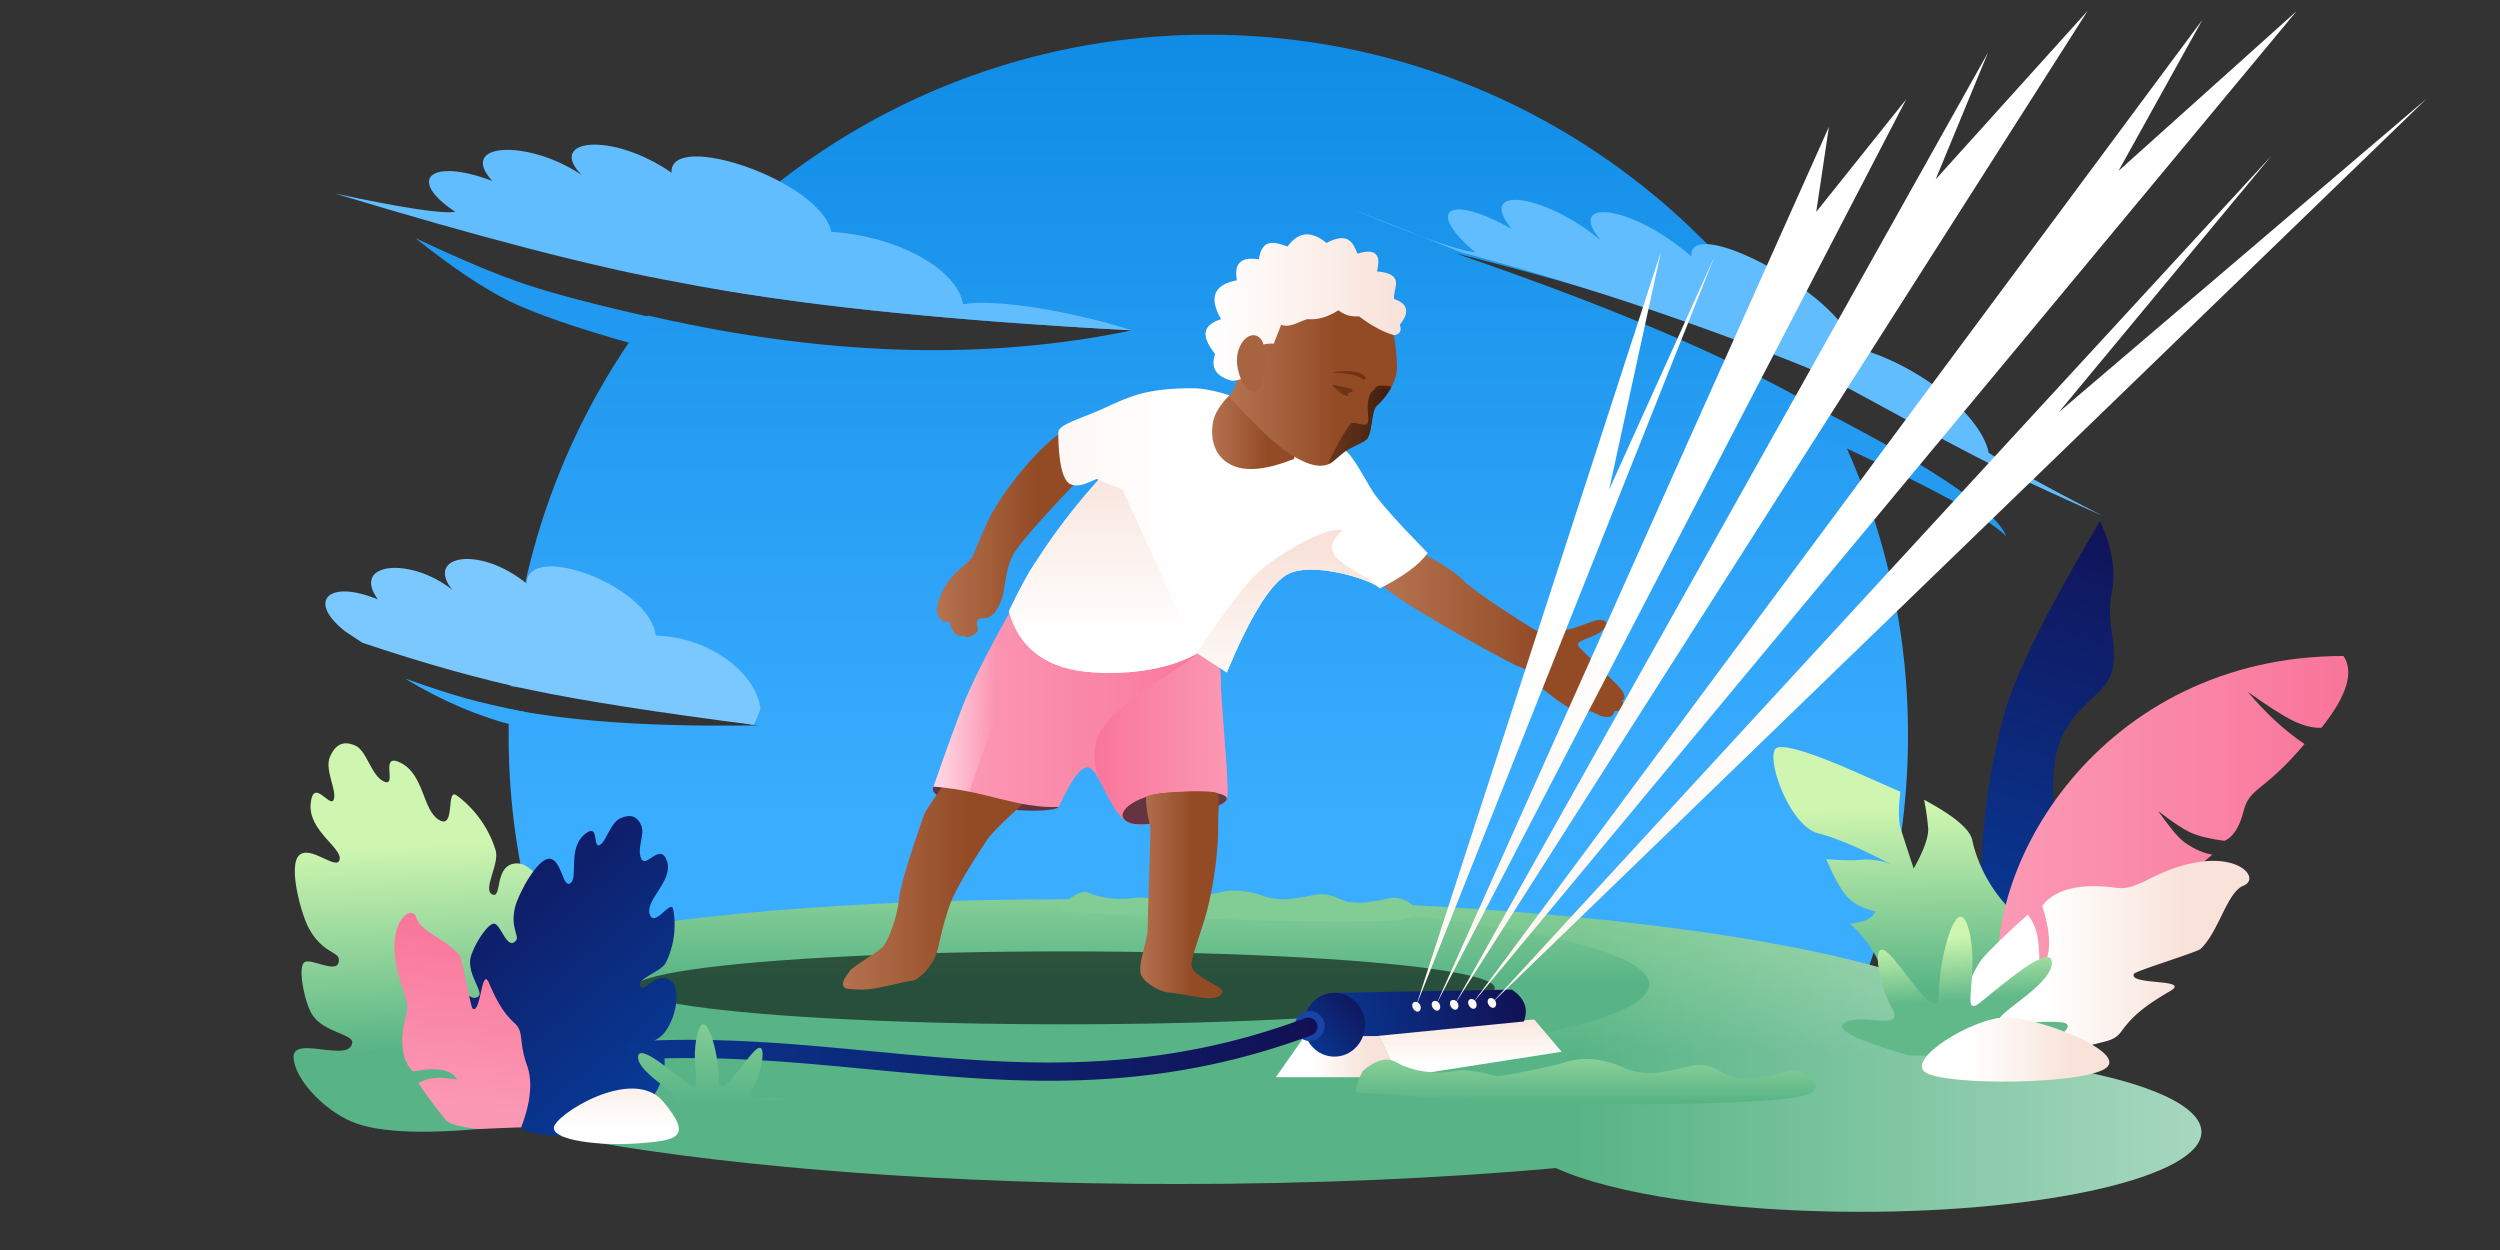 <?xml version="1.0" encoding="UTF-8"?><svg width="1440" height="720" xmlns="http://www.w3.org/2000/svg" xmlns:xlink="http://www.w3.org/1999/xlink"><rect width="100%" height="100%" fill="#333333" stroke="none"/><defs><linearGradient x1="53.12%" y1="-29.99%" x2="53.12%" y2="81.19%" id="a"><stop stop-color="#0080DC" offset="0%"/><stop stop-color="#3BADFF" offset="100%"/></linearGradient><linearGradient x1="70.16%" y1="117.12%" x2="70.16%" y2="-79.66%" id="b"><stop stop-color="#58B486" offset="0%"/><stop stop-color="#58B486" offset="34.59%"/><stop stop-color="#CFF6B0" offset="100%"/></linearGradient><linearGradient x1="66.04%" y1="68.18%" x2="136.22%" y2="68.18%" id="d"><stop stop-color="#FFF" stop-opacity="0" offset="0%"/><stop stop-color="#FFF" offset="100%"/></linearGradient><linearGradient x1="70.16%" y1="117.12%" x2="70.16%" y2="-79.66%" id="e"><stop stop-color="#58B486" offset="0%"/><stop stop-color="#58B486" offset="34.59%"/><stop stop-color="#CFF6B0" offset="100%"/></linearGradient><linearGradient x1="62.03%" y1="104.77%" x2="16.56%" y2="35.42%" id="f"><stop stop-color="#58B486" offset="0%"/><stop stop-color="#58B486" offset="34.59%"/><stop stop-color="#CFF6B0" offset="100%"/></linearGradient><linearGradient x1="-35.29%" y1="158.53%" x2="87.63%" y2="-20.12%" id="g"><stop stop-color="#005ACA" offset="0%"/><stop stop-color="#130B4B" offset="100%"/></linearGradient><linearGradient x1="10.36%" y1="50%" x2="95.1%" y2="50%" id="h"><stop stop-color="#FB98B4" offset="0%"/><stop stop-color="#F9769B" offset="100%"/></linearGradient><linearGradient x1="41.73%" y1="158.53%" x2="53.65%" y2="-20.12%" id="i"><stop stop-color="#005ACA" offset="0%"/><stop stop-color="#130B4B" offset="100%"/></linearGradient><linearGradient x1="53.5%" y1="104.77%" x2="69.39%" y2="29.64%" id="j"><stop stop-color="#58B486" offset="0%"/><stop stop-color="#58B486" offset="34.59%"/><stop stop-color="#CFF6B0" offset="100%"/></linearGradient><linearGradient x1="10.36%" y1="50%" x2="95.1%" y2="50%" id="k"><stop stop-color="#FB98B4" offset="0%"/><stop stop-color="#F9769B" offset="100%"/></linearGradient><linearGradient x1="29.84%" y1="78.41%" x2="75.5%" y2="78.41%" id="l"><stop stop-color="#FFF" offset="0%"/><stop stop-color="#F8E2D9" offset="100%"/></linearGradient><linearGradient x1="-9.28%" y1="55.36%" x2="63.87%" y2="55.36%" id="m"><stop stop-color="#BB7957" offset="0%"/><stop stop-color="#934B26" offset="100%"/></linearGradient><linearGradient x1="-9.28%" y1="55.36%" x2="63.87%" y2="55.36%" id="n"><stop stop-color="#BB7957" offset="0%"/><stop stop-color="#934B26" offset="100%"/></linearGradient><linearGradient x1="10.36%" y1="50%" x2="95.1%" y2="50%" id="o"><stop stop-color="#FB98B4" offset="0%"/><stop stop-color="#F9769B" offset="100%"/></linearGradient><linearGradient x1="7.86%" y1="48.35%" x2="51.53%" y2="50%" id="p"><stop stop-color="#FFF" offset="0%"/><stop stop-color="#FFF" stop-opacity="0" offset="100%"/></linearGradient><linearGradient x1="-9.28%" y1="55.36%" x2="63.87%" y2="55.36%" id="q"><stop stop-color="#BB7957" offset="0%"/><stop stop-color="#934B26" offset="100%"/></linearGradient><linearGradient x1="100%" y1="70.01%" x2="4.61%" y2="70.01%" id="r"><stop stop-color="#FB98B4" offset="0%"/><stop stop-color="#F9769B" offset="100%"/></linearGradient><linearGradient x1="-9.28%" y1="55.36%" x2="63.87%" y2="55.36%" id="s"><stop stop-color="#BB7957" offset="0%"/><stop stop-color="#934B26" offset="100%"/></linearGradient><linearGradient x1="-68.74%" y1="28.24%" x2="41.1%" y2="28.24%" id="t"><stop stop-color="#FFE5DA" offset="0%"/><stop stop-color="#FFF" offset="100%"/></linearGradient><linearGradient x1="50%" y1="78.41%" x2="50%" y2="-13.25%" id="u"><stop stop-color="#FFF" offset="0%"/><stop stop-color="#F8E2D9" offset="100%"/></linearGradient><linearGradient x1="50%" y1="123.49%" x2="50%" y2="14.17%" id="v"><stop stop-color="#FFF" offset="0%"/><stop stop-color="#F8E2D9" offset="100%"/></linearGradient><linearGradient x1="-9.28%" y1="55.36%" x2="63.87%" y2="55.36%" id="w"><stop stop-color="#BB7957" offset="0%"/><stop stop-color="#934B26" offset="100%"/></linearGradient><linearGradient x1="-9.28%" y1="55.36%" x2="63.87%" y2="55.36%" id="x"><stop stop-color="#BB7957" offset="0%"/><stop stop-color="#934B26" offset="100%"/></linearGradient><linearGradient x1="160.42%" y1="66.86%" x2="-74.2%" y2="66.86%" id="y"><stop offset="0%"/><stop stop-opacity="0" offset="100%"/></linearGradient><linearGradient x1="8.03%" y1="64.41%" x2="95.27%" y2="64.41%" id="z"><stop stop-color="#FFF" offset="0%"/><stop stop-color="#F8E2D9" offset="100%"/></linearGradient><linearGradient x1="29.84%" y1="78.41%" x2="75.5%" y2="78.41%" id="A"><stop stop-color="#FFF" offset="0%"/><stop stop-color="#F8E2D9" offset="100%"/></linearGradient><linearGradient x1="50%" y1="78.41%" x2="50%" y2="-13.25%" id="B"><stop stop-color="#FFF" offset="0%"/><stop stop-color="#F8E2D9" offset="100%"/></linearGradient><linearGradient x1="-93.87%" y1="56.39%" x2="113.47%" y2="45.87%" id="C"><stop stop-color="#005ACA" offset="0%"/><stop stop-color="#130B4B" offset="100%"/></linearGradient><linearGradient x1="-82.36%" y1="158.53%" x2="108.39%" y2="-20.12%" id="D"><stop stop-color="#005ACA" offset="0%"/><stop stop-color="#130B4B" offset="100%"/></linearGradient><linearGradient x1="-93.87%" y1="50.91%" x2="113.47%" y2="49.41%" id="E"><stop stop-color="#005ACA" offset="0%"/><stop stop-color="#130B4B" offset="100%"/></linearGradient><linearGradient x1="-68.74%" y1="28.24%" x2="41.1%" y2="28.24%" id="F"><stop stop-color="#FFE5DA" offset="0%"/><stop stop-color="#FFF" offset="100%"/></linearGradient><linearGradient x1="-68.74%" y1="28.24%" x2="41.1%" y2="28.24%" id="G"><stop stop-color="#FFE5DA" offset="0%"/><stop stop-color="#FFF" offset="100%"/></linearGradient><linearGradient x1="-68.74%" y1="28.24%" x2="41.1%" y2="28.24%" id="H"><stop stop-color="#FFE5DA" offset="0%"/><stop stop-color="#FFF" offset="100%"/></linearGradient><linearGradient x1="-68.74%" y1="28.24%" x2="41.1%" y2="28.24%" id="I"><stop stop-color="#FFE5DA" offset="0%"/><stop stop-color="#FFF" offset="100%"/></linearGradient><linearGradient x1="-68.74%" y1="28.24%" x2="41.1%" y2="28.24%" id="J"><stop stop-color="#FFE5DA" offset="0%"/><stop stop-color="#FFF" offset="100%"/></linearGradient><linearGradient x1="70.16%" y1="80.24%" x2="70.16%" y2="-92.85%" id="K"><stop stop-color="#58B486" offset="0%"/><stop stop-color="#CFF6B0" offset="100%"/></linearGradient><linearGradient x1="70.16%" y1="80.24%" x2="70.16%" y2="-92.85%" id="L"><stop stop-color="#58B486" offset="0%"/><stop stop-color="#CFF6B0" offset="100%"/></linearGradient><linearGradient x1="66.29%" y1="68.93%" x2="70.16%" y2="31.07%" id="M"><stop stop-color="#61B989" offset="0%"/><stop stop-color="#CFF6B0" offset="100%"/></linearGradient><linearGradient x1="29.84%" y1="78.41%" x2="75.5%" y2="78.41%" id="N"><stop stop-color="#FFF" offset="0%"/><stop stop-color="#F8E2D9" offset="100%"/></linearGradient><linearGradient x1="50%" y1="78.41%" x2="50%" y2="-13.25%" id="O"><stop stop-color="#FFF" offset="0%"/><stop stop-color="#F8E2D9" offset="100%"/></linearGradient><path d="M591.16 512c261.79 0 474 36.71 474 82 0 3.28-1.1 6.51-3.27 9.69 70.13 7.02 119.27 23.32 119.27 42.31 0 25.4-87.97 46-196.5 46-76.52 0-142.83-10.24-175.28-25.19-65.31 5.87-139.52 9.19-218.22 9.19-261.78 0-474-36.71-474-82s212.22-82 474-82z" id="c"/></defs><g transform="translate(86.84 6)" fill="none" fill-rule="evenodd"><path d="M217.4 404.5c-15.29-3.1-27.22-5.84-35.78-8.21-8.57-2.37-20.3-6.19-35.22-11.44 21.71 13.1 43.2 22.22 64.46 27.37 3.82 1.06 6-1.51 6.54-7.72z" fill="#35A9FC"/><path d="M510 0c144.55 0 271.33 76.2 342.45 190.69-66.1-28.87-136.71-48.9-199.94-64.74 66.16 22.93 148 53.17 216.27 93.63A402.14 402.14 0 01913 403.54a402.83 402.83 0 01-29.99 153.03l-.59 1.43H137.58a402.8 402.8 0 01-30.39-167.13l.09-2.52.13.03c36.48 7.29 84.18 10.42 143.12 9.4l-141.88-22.45-.67-.17a401.8 401.8 0 0179.34-213.41l6.1 1.39c98.9 22.05 189.75 24.43 272.53 7.13-111.18-6.1-195.03-14.88-251.55-26.33-3.55-.71-7.2-1.49-10.98-2.32C277.32 54.95 387.26 0 510 0z" fill="url(#a)" transform="translate(99.16 14)"/><path d="M692.97 114.94a3554.04 3554.04 0 0161.57 24.3 1756.23 1756.23 0 01197 65.51c19.23 7.86 52.46 27.9 102.66 53.75 13.55 6.98 36.92 17.86 70.1 32.64-31.93-16.4-53.82-28.52-65.67-36.37-3.86-20.26-38.26-50.55-77.7-60.86-6.93-30.5-95.7-77.22-93.5-52.2-35.8-30.85-73-33.51-51.98-9.03-31.47-26.57-72.7-33.13-51.66-6.84-36.22-20.52-50-10.98-20.9 13.4-7.57-.26-30.87-8.36-69.92-24.3z" fill="#62BDFF"/><path d="M121.9 364.23c36.1 12.12 68.66 21.22 97.68 27.3 29.02 6.1 71.64 12.76 127.86 20.01l3.74-8.98c-1.6-19.45-28.04-41.62-60.33-42.46-3.35-29.03-74.12-54.57-74.29-29.92-27.58-22.4-58.6-16.07-42.93 3.49-24.27-19.13-58.36-15.76-42.82 5.6-28.76-11.88-41.1 1.05-18.64 18.55l9.72 6.4z" fill="#7BC8FF"/><path d="M106.12 105.45c84.25 25.53 149.92 42.54 197.02 51.01 64.87 12.73 152.19 22 261.97 27.81-31.47-10.19-77.87-18.56-97.2-15.02-3.26-19.74-36.74-39.18-75.91-41.7-6.03-29.5-93.5-58.98-92.03-34.08-34.93-24.05-72.08-19.27-51.77 1.3-30.7-20.58-71.78-18.94-51.5 3.45-35.64-13.5-49.73-1.06-21.32 17.78-7.56 1.26-30.65-2.26-69.26-10.55z" fill="#62BDFF"/><path d="M952.9 241.42c65.49 29.36 104.1 49.83 115.86 61.41-6.7-16.16-46.73-42.66-120.1-79.48l4.24 18.07z" fill="#249BF1"/><path d="M288.16 176.72c-31.33-7.01-55.4-13.32-72.2-18.93-16.78-5.6-38.05-14.54-63.8-26.79 21.61 17.16 39.76 29.33 54.44 36.48 14.67 7.16 38.27 15.33 70.79 24.52l10.77-15.28z" fill="#2199F0"/><g fill-rule="nonzero"><use fill="url(#b)" xlink:href="#c"/><use fill="url(#d)" style="mix-blend-mode:soft-light" xlink:href="#c"/></g><ellipse fill="url(#e)" fill-rule="nonzero" cx="526.16" cy="561" rx="337" ry="49"/><ellipse fill="#000" fill-rule="nonzero" opacity=".56" style="mix-blend-mode:soft-light" cx="526.16" cy="563" rx="248" ry="21"/><path d="M540.3 508.23c6.43 3.07 17.24 4.3 25.22 3.07 7.97-1.24 17.45 1.77 19.72 1.77 2.27 0 25.19-3.66 29.44-4.84 4.25-1.19 13.64-2.72 26.41 1.9 12.78 4.63 26.85-1.2 33.52-1.04 6.66.17 8.18 2.31 13.98 4.15 5.8 1.84 15.92.2 24.17-1.74 8.26-1.95 14.43 4.08 14.43 4.4 0 .32 6.62 5.6-6.39 7.88-8.5 1.5-82.6 2.35-197.83-4.94-2.34-.15 10.9-13.68 17.33-10.61z" fill="#82CC95" fill-rule="nonzero"/><path d="M161.08 660.6c-27.85 5.26-50.54 2.82-68.08-7.3-26.3-15.17-31.62-36.08-30.04-48.6 1.58-12.52 21 2.53 19.72-5.03-.53-3.17-13.53-4.66-19.72-13.05-8.6-11.65-10.46-31-4.46-36.61 10.33-9.64 20.19 9.41 22.9 3.52 2.71-5.89-14.96-10.2-18.44-17.67-7.33-15.7-6.19-31.1-4.46-38.58 1.73-7.5 13.49 14.35 16.94 3.9 3.46-10.43-10.84-24.9-5.71-38.93 5.12-14.04 10.73 8.8 14.37 1.44 3.64-7.37-4.45-19.93-1.42-26.76 3.04-6.83 8.18-8.3 15.43-4.8 7.25 3.5 9.69 17.24 14.67 19.64 4.98 2.39 0-17.67 11.43-7.11 11.43 10.56 3.43 30.9 9.08 35.03 5.64 4.13 6.67-17.44 15.6-17.44 8.92 0 22 26.18 24.1 35.03 3.7 15.6-3.63 21.34-.96 24.73 6.27 7.97 11.2-11.95 16.18-11.95s15.48 17.7 16.67 25.8c1.73 11.73-10.04 23.83-6.44 27.04 9.13 8.13 22.73-26.76 31.03-16.08 8.3 10.68 6.92 37.2-1.92 52.85-8.96 15.85-31.12 36.17-66.47 60.94z" fill="url(#f)" fill-rule="nonzero" transform="scale(-1 1) rotate(42 0 169.06)"/><path d="M244.83 646.17c-22.12 4.17-40.15 2.23-54.08-5.8-20.9-12.05-25.13-28.65-23.87-38.6 1.26-9.93 16.69 2.01 15.67-3.99-.43-2.51-10.75-3.7-15.67-10.36-6.83-9.25-8.31-24.62-3.54-29.07 8.2-7.65 16.03 7.47 18.19 2.8 2.15-4.68-11.88-8.1-14.65-14.03-5.82-12.46-4.92-24.69-3.54-30.64 1.37-5.94 10.71 11.4 13.46 3.1 2.74-8.28-13.5-19.63-9.42-30.77 4.07-11.15 11.94 4.79 14.83-1.06 2.9-5.85-2.07-13.76.34-19.18 2.4-5.42 6.5-6.6 12.25-3.81 5.76 2.78 7.7 13.69 11.66 15.59 3.96 1.9 0-14.03 9.08-5.65 9.08 8.39 2.72 24.54 7.21 27.82 4.49 3.28 5.3-13.85 12.4-13.85 7.08 0 17.47 20.79 19.14 27.81 2.95 12.4-2.88 16.95-.76 19.64 4.98 6.33 8.9-9.49 12.85-9.49 3.96 0 12.3 14.05 13.25 20.49 1.37 9.31-7.98 18.92-5.12 21.47 7.26 6.46 18.06-21.25 24.66-12.77 6.59 8.48 3.75 28.18-1.53 41.96-5.75 15-23.35 31.12-52.8 48.39z" fill="url(#g)" fill-rule="nonzero" transform="scale(-1 1) rotate(-1 0 27114.92)"/><path d="M123.6 624.7c15.08 3.75 27.03 3.41 35.82-1.01 13.2-6.65 18.71-3.85 23.12-9.92 4.4-6.06 9.18-10.59 21.22-17.54 9.77-5.64-18.66-2.41-15.68-7.64.7-1.21 27.57-9.4 29.08-10.83 8-7.56 11.5-24.7 18.69-27.6 7.18-2.9-.75-13.33-19.6-10.35-18.86 2.99-25.87 12.62-35.78 11.26-9.9-1.37-25.49-1.8-32.56 7.96 4.34 13.5 3.81 22.05-1.6 25.68.31-5.07.12-9.3-.58-12.73a22.39 22.39 0 00-4.12-9.2c-8.53 7.61-14.95 13.77-19.26 18.49-1.88 2.06-2.82 8.24-2.82 18.55l4.07 24.88z" fill="url(#h)" fill-rule="nonzero" transform="rotate(-83 179 583.28)"/><path d="M1070.84 584.63c-6.39-28.24-23.77-86.57-5.34-176.3 4.65-22.63 21.2-61.2 49.66-115.7 7.81 14.9 10.79 28.6 8.93 41.12-2.78 18.79 5.78 29.82 2.36 45.45-3.42 15.63-27.63 22.44-30.05 54-2.42 31.54 9.18 48.02 2.11 59.35-7.07 11.33-46.48 15.62-27.67 92.08z" fill="url(#i)" fill-rule="nonzero" transform="rotate(3 1092.27 438.63)"/><path d="M1017.34 608.88c-16.73-16.2-43.73-31.76-38.8-57.52 3.3-17.17 2.15-32.22-3.45-45.15 4.31 1.46 7.59 2.2 9.83 2.23 2.24.02 4.45-.66 6.62-2.06-5.64-4.48-9.28-9.32-10.92-14.53-1.63-5.22-2.12-13.56-1.47-25.03 7.33 4.32 13 7.26 17.04 8.8 11.6 4.44 15.97 11.42 15.97 11.42s-16.88-24.07-30.6-35.58c-13.74-11.51-7.76-56.27.5-54.73 8.24 1.54 28.65 25.66 37.68 36.4 9.04 10.73 14.81 17.5 14.81 17.5s-8.04 11.84-9.17 19.3c-1.12 7.44-3.34 23.79-3.34 23.79s14.76-9.59 17.74-17.34a143.96 143.96 0 005.02-15.6c11.4 15.82 16.32 26.83 14.74 33.05-2.38 9.33-3.46 24.06.2 38.65 3.67 14.6 10.73 26.97 3.55 48.1-4.78 14.07-15.87 26.39-33.28 36.94 2.7 5.05-1.52 2.16-12.67-8.64z" fill="url(#j)" fill-rule="nonzero" transform="rotate(-26 1019.89 508.31)"/><path d="M1065.88 571.85c-15.74-76.8 57.51-200 197.13-200 6.2 9.19 1.97 22.98-12.71 41.37-5.02.16-10.5-1.21-16.42-4.12-5.94-2.9-14.64-8.47-26.1-16.7 10.65 12.6 21.58 22.66 32.8 30.15-23.95 28.25-31.52 24.65-35.1 38.6-2.39 9.31-6.06 15.03-11 17.17-8.46-1.12-14.88-2.67-19.28-4.65-4.4-1.98-10.7-6.15-18.89-12.51 6.19 8.85 10.88 14.57 14.08 17.16 8.4 6.79 17.06 7.99 17.06 7.99s-15.55 12.3-26.87 27.72c-11.33 15.43-27.6 9.55-40.78 18.46s-37.23 15.71-53.92 39.36z" fill="url(#k)" fill-rule="nonzero"/><path d="M1057.48 602.46c19.87 4.94 35.6 4.49 47.19-1.35 17.37-8.75 24.64-5.06 30.44-13.06 5.8-8 12.1-13.96 27.95-23.13 12.87-7.44-24.57-3.18-20.65-10.07.91-1.6 36.31-12.4 38.3-14.28 10.55-9.96 15.15-32.57 24.61-36.38 9.47-3.81-.98-17.57-25.81-13.64-24.84 3.94-34.07 16.63-47.12 14.84-13.05-1.8-33.57-2.36-42.9 10.5 5.74 17.78 5.2 30.37-1.6 37.77.08-9.3-.34-16.2-1.26-20.71a29.52 29.52 0 00-5.43-12.11c-11.23 10.02-19.69 18.14-25.36 24.36-3.72 4.07-14.1 20.81-6.13 30.25 5.23 6.18 7.82 15.19 7.77 27z" fill="url(#l)"/><g><path d="M522.97 458.83c-2.67 2.74-22.11 2.74-32.88.61-10.77-2.12-43.42-3.6-39.2-12.4 6.1-4.86 29.42 1.07 35.94 3 6.5 1.93 38.67 6.19 36.14 8.8z" fill="#633340"/><path d="M24.36 409.38c-2.19 3.51-17.27 11.48-19.89 14.93-1.8 2.37-5.8 7.47-2.85 9.69 1.33 1 8.5 1 10.85 1 7.56 0 24.53-5.09 27.85-5.09 3.32 0 12.57-8.43 14.86-18.23 2.3-9.8 2.58-12.4 6.5-24.28 3.9-11.88 18.6-33.54 22.1-38.93 2.33-3.59 12.18-13.23 29.57-28.92l-47.24-12.4s-17.64 22.92-19.17 27.87c-1.54 4.95-12.99 36.2-14.15 48.06-1.17 11.86-6.25 22.8-8.43 26.3z" fill="url(#m)" transform="translate(398.16 129)"/><path d="M132.76 110.83c-11.25 2.34-39.38 34-49.17 55.22-9.8 21.22-5.88 18.43-15.54 26.54-9.66 8.12-14.4 20.25-13.17 25.95 1.78 4 4.07 5.48 6.87 4.48 1.56 6.38 4.32 9.07 8.28 8.07 2.17 2.7 8.33-1.7 8.33-3.2 0-1.48-2.8-6.71 2.61-6.71 5.42 0 8.35-4.14 10.8-10.46 2.46-6.32 1.74-15.88 6.36-25.29 4.62-9.4 30.44-35.84 37.16-43.1 6.71-7.27 8.72-33.85-2.53-31.5z" fill="url(#n)" transform="translate(398.16 129)"/><path d="M98.33 214.68C83.83 240.23 73.92 260 68.63 274c-5.3 14-10.6 28.68-15.91 44.04 30.81 2.52 47.63 12.57 72.08 11.8 7.67-16.67 13.55-24.23 17.63-22.69 6.12 2.31 12.4 26.68 22.67 31.58 10.27 4.9 54.03-7.62 56.36-12.86 2.32-5.25-3.28-52.6-3.28-69.58 0-16.97-11.51-25-27.85-30.28-10.9-3.52-41.56-7.3-92-11.33z" fill="url(#o)" fill-rule="nonzero" transform="translate(398.16 129)"/><path d="M98.33 214.68C83.83 240.23 73.92 260 68.63 274c-5.3 14-10.6 28.68-15.91 44.04 7.64.63 14.42 1.71 20.67 2.98 8.2-24.3 14.85-42.03 19.98-53.17 5.55-12.06 14.91-29.13 28.09-51.21-4.8-.43-12.5-1.08-23.13-1.96z" fill="url(#p)" fill-rule="nonzero" opacity=".58" transform="translate(398.16 129)"/><path d="M335.27 184.39c10.48 5.3 18.06 10.32 22.75 15.05 7.03 7.08 34.58 24.42 40.18 27.85 5.6 3.43 12.35.62 17.61.62s16.83-5.9 20.78-5.9c3.95 0 5.63 2.8.52 6.83-5.11 4.03-16.07 5.05-12.51 8.85 3.55 3.8 18.18 18.19 21.97 21.85 3.8 3.65 5.6 7.87 2.74 9.18 1.96 3.87.55 5.82-4.24 5.83-.9 2.26-1.62 4.66-7.96 2.86l-6.14-2.86c-3.04 1.52-6.46 1.28-10.26-.71-5.69-3-15.82-10.43-21.74-16.32-5.91-5.89-2.42-6.51-10.65-9.17-9.84-4.49-76.26-41.42-76.26-46.2 0-3.2 7.74-9.12 23.21-17.76z" fill="url(#q)" transform="translate(398.16 129)"/><path d="M148.25 314.36c4.55 8.27 9.74 20.98 16.85 24.37 10.27 4.9 54.03-7.62 56.36-12.86 2.32-5.25-3.28-52.6-3.28-69.58 0-16.97-11.51-25-27.85-30.28-2.98-.96 21.63.63 15.74 13.56-3.39 7.42-48.02 28.23-57.82 47.99-5.84 11.76-.86 25.25 0 26.8z" fill="url(#r)" fill-rule="nonzero" transform="translate(398.16 129)"/><path d="M563.26 467.73c10.28 4.9 54.04-7.62 56.36-12.86 2.32-5.25-17.84-5.52-35.18-4.09-17.33 1.43-31.45 12.05-21.18 16.95z" fill="#000" opacity=".6"/><path d="M175.1 324.2c.02 9.86 2.54 15.2 2.54 18.82 0 6.12-1.61 50.85-1.61 57.24 0 6.39-5.96 20.84-3.79 26.15 2.18 5.31 11.93 10.46 17.64 10.46 2.1 0 14.98 2.6 19.59 3.04 7.92.77 10.8-3.06 9.25-4.91-2.46-2.93-18.48-8.4-17.46-15.21 1.02-6.83 6.38-19.94 9.2-31.06 2.84-11.13 6.2-29.91 6.2-46.83 0-7.93.7-14.8 0-19.65-.44-2.97-41.57-.98-41.57 1.95z" fill="url(#s)" transform="translate(398.16 129)"/><path d="M96.14 217.14c6.16 21.9 22.48 33.62 48.95 35.17 39.7 2.33 59.5-11.08 59.5-11.08l17.05 11.08c13.2-31.53 24.6-50.21 34.2-56.06 14.4-8.77 50.66 3.12 53.9 7.69 13.85-7.04 23.04-13.84 27.58-20.4-18.06-18.49-28.87-30.72-32.42-36.67-5.32-8.94-10.85-19.77-15.97-23.16-5.12-3.4-60.45-35.09-86.9-35.09-26.44 0-36.02 4.55-50.34 11.17s-27.11 9.5-27.11 14.38c0 4.86.16 26.86 7.07 29.78 6.9 2.92 15.92-5.06 15.92-2.53 0 1.41-13.11 14.5-37.15 48.95-3.11 4.46-7.87 13.38-14.28 26.77z" fill="url(#t)" transform="translate(398.16 129)"/><path d="M96.14 217.14c6.16 21.9 22.48 33.62 48.95 35.17 39.7 2.33 59.5-11.08 59.5-11.08l-42.97-94.2-14.05-5.61c-22.45 25.14-39.84 50.38-51.43 75.72z" fill="url(#u)" transform="translate(398.16 129)"/><path d="M204.6 241.23l17.04 11.08c13.2-31.53 24.6-50.21 34.2-56.06 14.4-8.77 50.66 3.12 53.9 7.69-9.19-10.8-40.27-16.88-21.52-33.34-6-3.05-29.16 8.82-44.65 20.75-15.49 11.94-38.97 49.88-38.97 49.88z" fill="url(#v)" transform="translate(398.16 129)"/><path d="M222.67 93.12c-4.93 5.16-7.87 9.95-8.85 14.38-1.45 6.64-1.45 19.75 10.79 25.49 8.15 3.83 20.08 2.6 35.77-3.66 2.65-12.7 1.63-21.3-3.06-25.8-4.7-4.51-16.24-7.98-34.65-10.4z" fill="url(#w)" transform="translate(398.16 129)"/><path d="M222.67 93.12c13.07 14.54 23.38 24.6 30.92 30.2 11.33 8.42 22.55 13.37 29.7 7.17 2.69-2.32 6.25-5.73 9.07-7.16 4.71-2.4 8.66-3.84 10.37-5.83 3.1-5.41 2.04-16.01 5.6-19.03 3.58-3.03 10.6-11.87 11.25-20.13.65-8.25-2.5-26.58-3.34-28.11-.83-1.53-16.76-27.09-40.48-22.13-14.15 2.96-30.09 19-47.26 51.39-1 1.88-.65 4.67-2.31 8.77-.39.95-1.56 2.57-3.52 4.86z" fill="url(#x)" transform="translate(398.16 129)"/><path d="M280.67 132.15c2.4-1.26 5.91-5.05 10.27-7.72 4.95-3.04 10.68-5 11.79-6.93 3.1-5.41 2.04-16.01 5.6-19.03a38.65 38.65 0 007.35-9.13c2-3.4-8.9-3-11.61 3.07-2.71 6.06.03 14.17-1.34 16.4-1.37 2.22-7.12-.93-9.28 0-2.16.92-15.28 24.65-12.78 23.34z" fill="url(#y)" fill-rule="nonzero" opacity=".82" style="mix-blend-mode:soft-light" transform="translate(398.16 129)"/><path fill="#713413" d="M681.4 215.72l10.33 2.18.65 1.55-2.83 1.08v1.6l-2.66-.67-6.51-5.25z"/><path fill="#532208" d="M702.7 224.6l3.59.8-1.8 1.58v1.56l-2.38-2.47z"/><path d="M224.66 84.34c-8.03-2.18-12.78-6.4-9.77-15.42-6.5-8.42-9.33-16.03 3.45-20.1-6.74-11.74-4.93-19.73 9.13-22.38-1.74-9.26 1.82-13.85 12.62-12.05C241.88 2.2 249.1 4.24 256.6 7c5.62-7.65 12.66-10.02 22.48-2.07 12.3-6.5 15.22-.38 17.8 6.19 11.03-3.44 13.64 1.02 11.24 10.19 16.86 1.52 9.07 9.9 9.86 15.88 8.18 2.78 9.05 7.82 3.29 14.91 1.21 3.24.35 5.36-3.3 5.96-6.3-1.83-13-5.38-20.14-10.84-5.9.38-9.1-1.39-11.91-3.49-6.7 4.3-12.52 5.58-17.84 5.09-5.03 1.41-9.95 5.18-15.13 3.28l-4.23 10.8c-21-.77-5.68 20.6-24.06 21.44z" fill="url(#z)" transform="translate(398.16 129)"/><path d="M638.7 217.62c-3.02 4.23-9.95 1.53-12.6-11.45-2.66-12.99 6.72-22.97 12.6-17.65 5.87 5.33 3.01 24.88 0 29.1z" fill="#A86440"/><path d="M692.38 207.94c3.78.42 6.33 1.69 7.63 3.8l-1.28 1.1a15.32 15.32 0 00-6.35-2.9c-2.63-.6-6.64-1.06-12-1.37a39.13 39.13 0 0112-.63z" fill="#713413"/><path d="M713.67 218.68a24.52 24.52 0 00-4.9-.73c-1.1 0-2.34.25-3.7.73v-1.06a4.6 4.6 0 012.48-1.41c1.03-.25 3.38-.04 7.06.61l-.94 1.86z" fill="#532208"/><g transform="translate(274.16 564)"><path fill="url(#A)" d="M373.9 50.46l17.68-25.29 40.18-1.32 12.96 26.61z"/><path fill="url(#B)" d="M431.76 23.85l90.98-6.6 15.78 18.56-93.8 14.65z"/><path d="M407.63 1.87L509.83 0c7 4.72 9.84 10.69 6.92 18.37l-85 8.39h-11.03l-13.1-24.89z" fill="url(#C)" fill-rule="nonzero"/><ellipse fill="url(#D)" fill-rule="nonzero" cx="407.63" cy="20.24" rx="17.63" ry="18.38"/><circle fill="#1944A7" fill-rule="nonzero" cx="393.38" cy="20.99" r="8.63"/><path d="M390.79 16.45a5.25 5.25 0 113.67 9.84c-39.92 14.88-79.07 22.8-120.48 25.3-32.8 1.98-64.02.75-109.68-3.36L152 47.09l-18.66-1.77c-27.9-2.64-42.2-3.81-59.53-4.77-24.48-1.34-46.57-1.5-68.26-.28a5.25 5.25 0 11-.6-10.48c21.62-1.22 43.6-1.1 67.78.19l4.45.25c15.18.87 28.65 1.97 51.87 4.14l28.65 2.71 6.16.57 5.44.48c42.53 3.74 72.24 4.84 103.07 3.04l.97-.06c40.41-2.44 78.54-10.16 117.45-24.66z" fill="url(#E)" fill-rule="nonzero"/><path d="M456.45 12.43c1-.7 1.2-2.36.45-3.71-.76-1.36-2.3-2.02-3.45-1.47-1.15.54-1.35 2.2-.45 3.72.9 1.5 2.44 2.16 3.45 1.46zM467.68 11.88c1-.7 1.2-2.36.45-3.71-.75-1.36-2.3-2.02-3.44-1.47-1.15.54-1.35 2.2-.45 3.72.9 1.5 2.44 2.16 3.44 1.46zM488.65 10.79c1-.7 1.21-2.37.45-3.72-.75-1.36-2.3-2.01-3.44-1.47-1.15.54-1.35 2.2-.45 3.72.9 1.5 2.44 2.16 3.44 1.47zM499.89 10.24c1-.7 1.2-2.37.45-3.72-.76-1.36-2.3-2.01-3.45-1.47-1.14.54-1.34 2.2-.45 3.72.9 1.5 2.44 2.17 3.45 1.47zM478.17 11.33c1-.7 1.2-2.36.45-3.71-.76-1.36-2.3-2.01-3.45-1.47-1.14.54-1.35 2.2-.45 3.72.9 1.5 2.44 2.16 3.45 1.46z" fill="#FEF9F6"/></g><g><path fill="url(#F)" d="M0 573.93l141.23-435-29.88 137.15L172 141.93z" transform="translate(728.66)"/><path fill="url(#G)" d="M11.49 573.18L237.96 67.1l-7.32 48.96 51.85-64.88z" transform="translate(728.66)"/><path fill="url(#H)" d="M22.03 573.18L329.6 24.28l-30.17 73.04L387.03.18z" transform="translate(728.66)"/><path fill="url(#I)" d="M32.32 572.43L453.03 5.46l-48.29 87L507.32.42z" transform="translate(728.66)"/><path fill="url(#J)" d="M43.15 572.43L492.8 83.79 370.37 231.42 582.29 50.78z" transform="translate(728.66)"/></g></g><path d="M697.99 611c7.6-6.67 14.18-8.34 19.75-5 8.35 5 22.4 7.03 32.77 5 10.36-2.02 22.68 2.9 25.63 2.9 2.95 0 32.74-5.97 38.27-7.9 5.52-1.94 17.72-4.43 34.33 3.12 16.6 7.54 34.9-1.99 43.55-1.71 8.66.28 10.64 3.77 18.17 6.77 7.54 3 20.7.33 31.42-2.85 10.73-3.17 15.6 4.8 15.6 5.33 0 .52 7.85 5.54-9.05 9.26-11.05 2.43-103.45 9.27-253.22-2.62-2.03-.16-1.1-4.26 2.78-12.3z" fill="url(#K)" fill-rule="nonzero"/><path d="M339.33 641c22.6-6.44 31.44-10.98 26.51-13.63-7.4-3.98-24.8 3.98-19.21-5.84 5.58-9.81 9.32-31 .67-21.7-8.64 9.3-20.1 29.13-20.1 15 0-14.13-7.88-43.18-12.4-25.06-4.5 18.12 3.96 36.13-4.5 29.5-8.47-6.64-28.98-24.66-29.6-16.7-.62 7.95 18.03 18.41 21.26 22.73 3.23 4.33-16 .96-25.37 2.07-9.37 1.1 10.84 12.84 18.7 13.62 10.33 1.34 17.2 2.01 20.6 2.01 6.38 0 14.2-.67 23.44-2z" fill="url(#L)" fill-rule="nonzero"/><path d="M1065.25 602c31.6-9.02 43.95-15.4 37.06-19.12-10.33-5.6-34.65 5.59-26.85-8.2 7.8-13.77 13.02-43.52.94-30.46-12.09 13.05-28.1 40.9-28.1 21.06 0-19.83-11.01-60.61-17.32-35.17-6.31 25.43 5.52 50.7-6.31 41.4-11.83-9.32-40.5-34.62-41.37-23.45-.87 11.16 25.2 25.85 29.72 31.92 4.5 6.07-22.36 1.34-35.46 2.9-13.1 1.55 15.15 18.02 26.13 19.12h61.56z" fill="url(#M)" fill-rule="nonzero" transform="matrix(-1 0 0 1 2078.33 0)"/><path d="M1023.01 612.16c-13.93-7.16 26.74-32.16 45.63-32.16 18.88 0 71.06 20.27 57.21 29.44-13.84 9.18-88.9 9.9-102.84 2.72z" fill="url(#N)"/><path d="M232.16 643.67c0 7.26 26.76 10.56 48.62 8.91 21.85-1.65 32.04-3.07 14.38-24.06-17.66-21-63 7.9-63 15.15z" fill="url(#O)"/></g></svg>